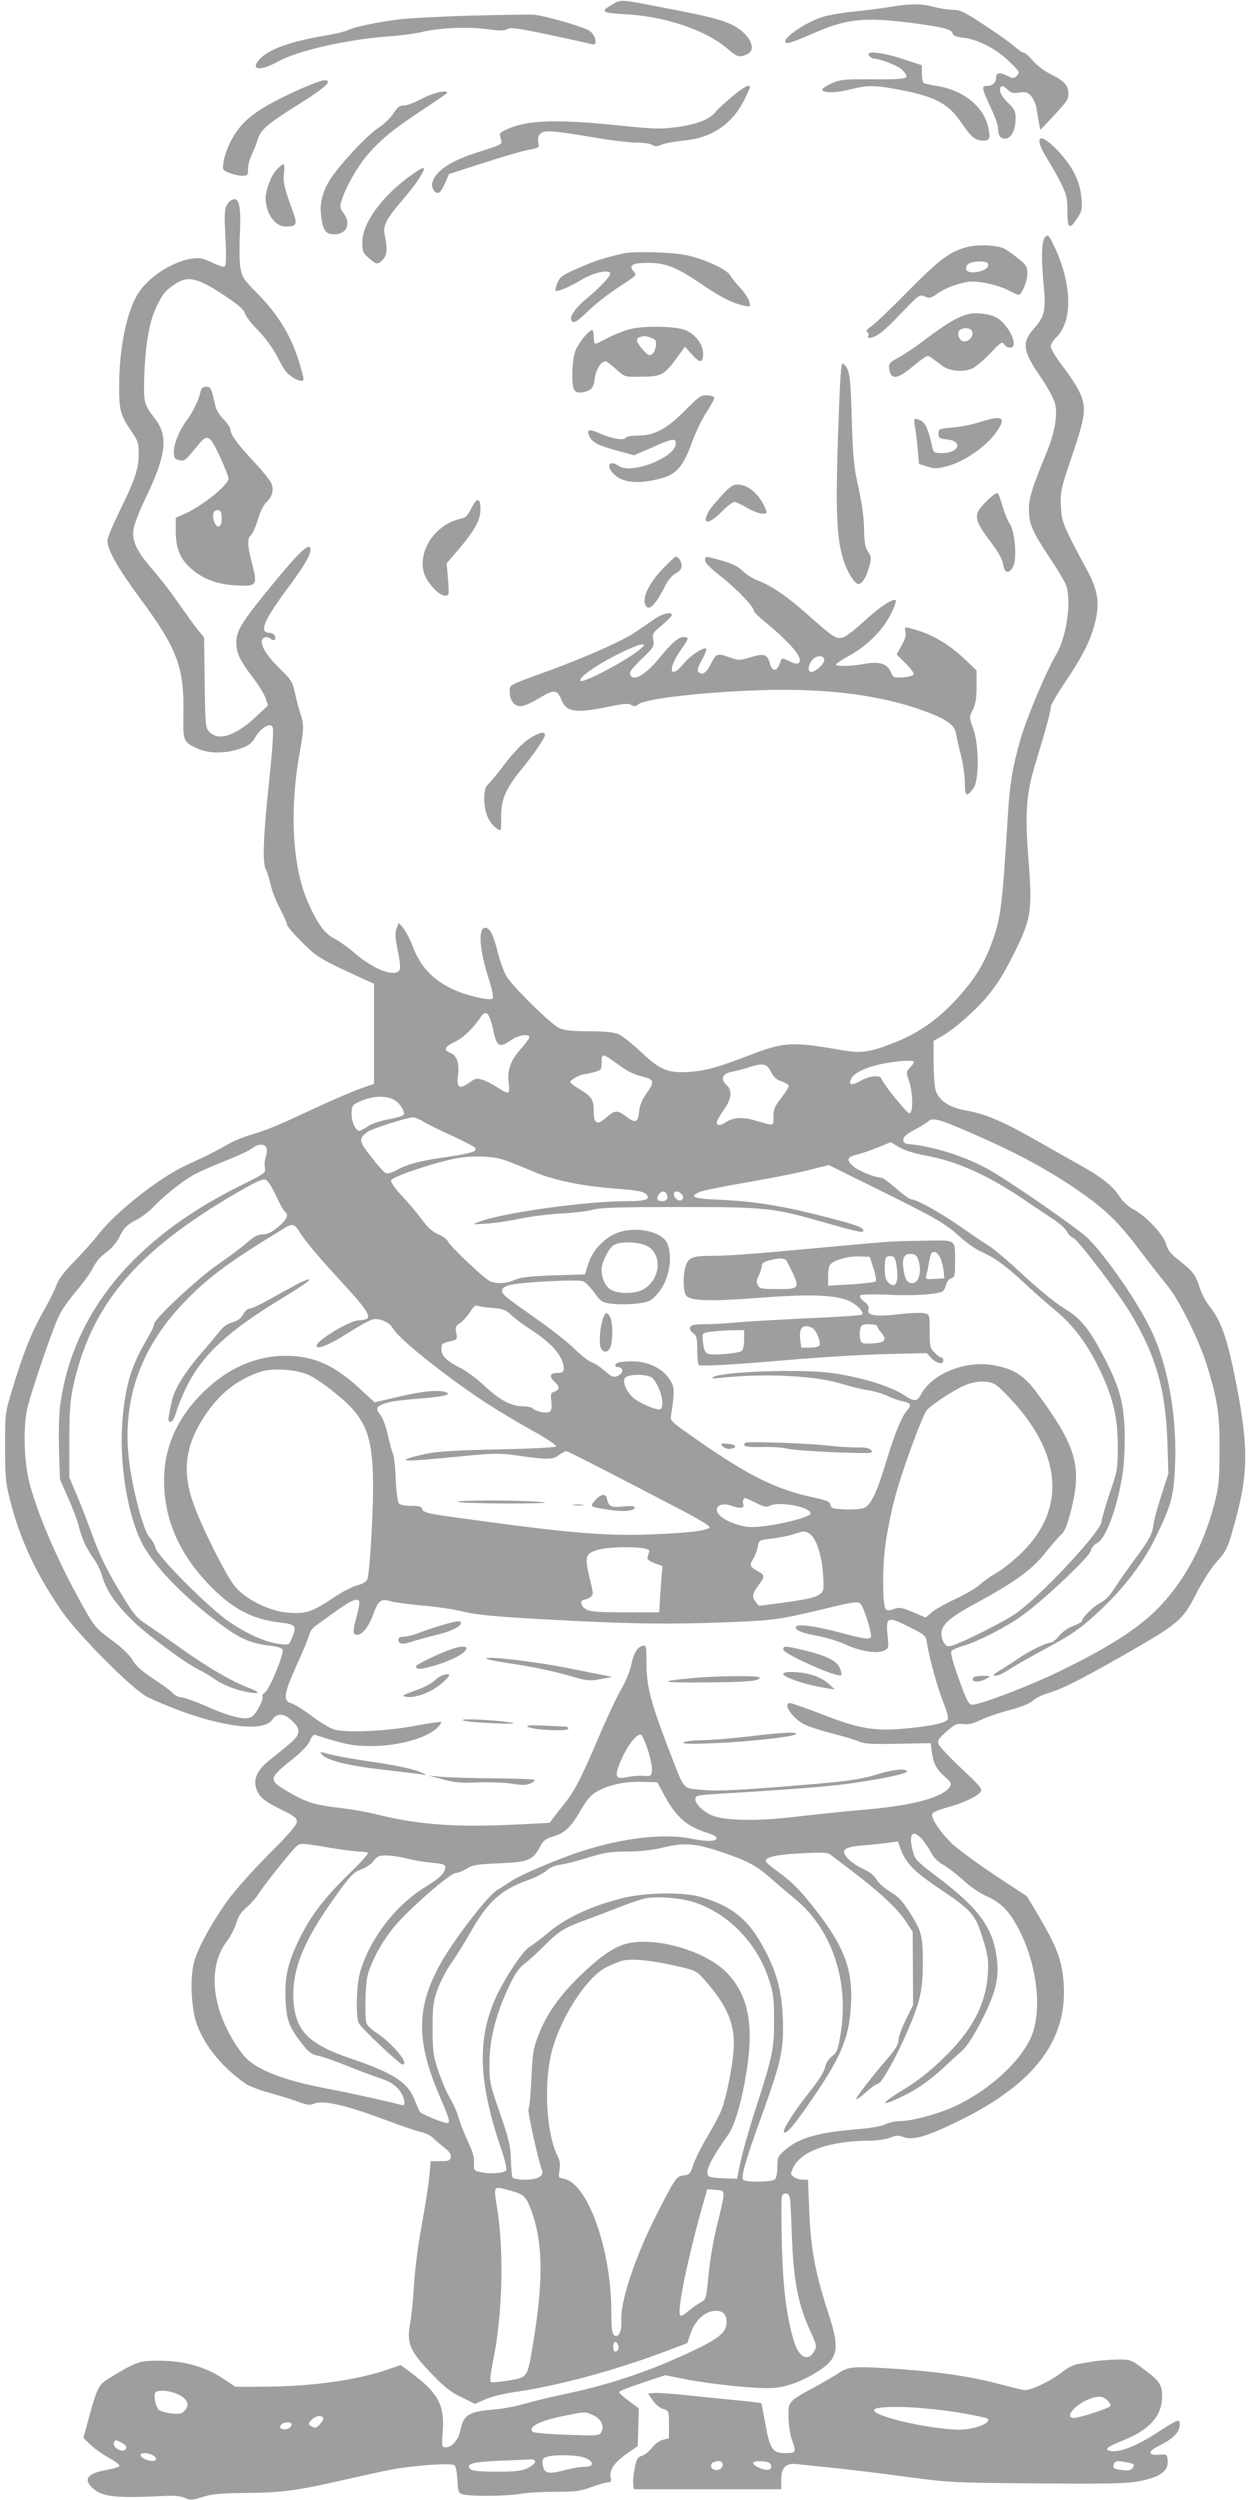 <?xml version="1.0" standalone="no"?>
<!DOCTYPE svg PUBLIC "-//W3C//DTD SVG 20010904//EN"
 "http://www.w3.org/TR/2001/REC-SVG-20010904/DTD/svg10.dtd">
<svg version="1.0" xmlns="http://www.w3.org/2000/svg"
 width="640pt" height="1280pt" viewBox="0 0 640 1280"
 preserveAspectRatio="xMidYMid meet">
<g transform="translate(0,1280) scale(0.1,-0.1)"
fill="#9e9e9e" stroke="none">
<path d="M3136 12778 c-65 -38 -57 -44 66 -51 201 -10 413 -82 521 -175 52
-45 62 -48 102 -30 54 24 13 106 -75 150 -56 28 -129 46 -375 93 -201 39 -195
38 -239 13z"/>
<path d="M4560 12765 c-41 -7 -125 -18 -187 -24 -61 -6 -135 -19 -163 -28
-104 -34 -235 -133 -175 -133 10 0 67 22 129 49 165 73 257 84 484 56 173 -22
224 -34 229 -55 3 -13 19 -19 55 -23 75 -9 169 -57 234 -121 55 -53 57 -57 41
-73 -16 -16 -19 -16 -52 0 -40 19 -55 15 -55 -12 0 -24 -20 -41 -48 -41 -28 0
-26 -11 24 -119 19 -40 34 -83 34 -96 0 -38 11 -55 36 -55 31 0 54 44 54 102
0 38 -5 49 -40 83 -24 23 -40 48 -40 62 0 28 14 29 40 3 16 -16 28 -19 59 -14
32 5 42 2 60 -17 11 -12 23 -39 27 -58 3 -20 9 -54 13 -76 l7 -40 35 36 c105
112 109 117 109 151 0 41 -22 65 -96 101 -29 15 -67 44 -86 67 -19 22 -40 40
-46 40 -7 0 -29 15 -49 33 -21 19 -91 68 -155 110 -100 66 -123 77 -160 77
-24 0 -68 7 -98 15 -65 17 -117 17 -220 0z"/>
<path d="M2415 12720 c-154 -4 -320 -13 -370 -19 -112 -14 -232 -39 -265 -56
-14 -7 -70 -20 -125 -29 -169 -29 -278 -68 -325 -118 -52 -57 2 -64 94 -13
102 57 362 115 581 130 55 4 125 14 155 21 84 21 234 28 332 15 67 -9 92 -9
106 0 15 10 58 4 218 -30 109 -23 207 -45 217 -48 28 -8 18 46 -13 68 -28 21
-237 81 -290 84 -19 1 -161 -1 -315 -5z"/>
<path d="M4450 12515 c7 -8 17 -15 22 -15 32 0 125 -36 145 -56 47 -48 37 -51
-144 -50 -153 1 -172 -1 -215 -21 -27 -12 -48 -26 -48 -31 0 -19 66 -19 139
-1 89 23 121 23 227 5 206 -37 277 -72 345 -173 52 -76 72 -93 113 -93 34 0
38 10 25 70 -22 103 -127 188 -257 209 -34 5 -67 13 -72 16 -6 3 -10 25 -10
48 l0 43 -98 32 c-107 35 -194 44 -172 17z"/>
<path d="M1530 12341 c-142 -65 -211 -105 -270 -158 -54 -49 -104 -140 -115
-211 -7 -41 -6 -43 29 -57 19 -8 49 -15 66 -15 28 0 30 3 30 35 0 20 8 52 19
73 10 20 24 56 31 79 16 51 48 78 225 189 127 80 162 115 113 113 -13 -1 -70
-22 -128 -48z"/>
<path d="M3749 12306 c-36 -30 -75 -66 -86 -80 -30 -38 -96 -63 -200 -77 -80
-11 -118 -10 -317 11 -280 28 -427 25 -526 -12 -45 -17 -64 -29 -61 -39 2 -8
5 -21 8 -30 5 -17 -4 -22 -122 -59 -142 -45 -216 -96 -232 -157 -6 -28 18 -60
37 -48 6 4 20 27 30 50 l19 44 168 54 c92 30 197 61 231 68 63 12 64 13 58 40
-3 19 0 34 11 45 20 19 61 16 282 -21 79 -14 173 -25 208 -25 35 0 72 -5 82
-12 15 -9 26 -9 48 1 15 7 65 16 110 21 148 13 252 84 316 213 15 31 27 58 27
61 0 18 -34 0 -91 -48z"/>
<path d="M2161 12295 c-35 -19 -77 -35 -92 -35 -23 0 -34 -9 -54 -40 -14 -22
-49 -56 -78 -75 -53 -35 -161 -148 -229 -238 -49 -66 -72 -135 -65 -201 8 -83
23 -106 68 -106 64 0 88 55 48 109 -19 26 -20 33 -9 67 21 67 79 169 129 228
68 80 137 137 284 233 70 46 127 86 127 88 0 17 -75 -1 -129 -30z"/>
<path d="M5324 12063 c4 -16 23 -53 42 -83 19 -30 49 -84 67 -120 28 -56 32
-76 32 -142 0 -90 10 -97 50 -36 25 38 27 47 22 106 -9 86 -42 154 -116 235
-68 73 -109 90 -97 40z"/>
<path d="M1416 11931 c-27 -28 -56 -104 -56 -145 0 -78 48 -146 102 -146 57 0
62 10 38 76 -45 123 -51 149 -46 197 3 26 2 47 -3 47 -4 0 -20 -13 -35 -29z"/>
<path d="M2090 11892 c-139 -103 -234 -236 -235 -330 0 -48 3 -57 33 -83 38
-34 46 -35 72 -9 22 22 25 61 10 125 -11 48 7 84 90 180 29 33 65 80 81 104
50 77 39 79 -51 13z"/>
<path d="M1164 11755 c-15 -23 -16 -45 -10 -169 5 -99 4 -146 -4 -151 -5 -3
-35 6 -65 21 -46 22 -64 26 -101 20 -97 -13 -218 -90 -274 -174 -60 -91 -100
-281 -100 -480 0 -124 7 -149 64 -232 32 -46 36 -59 36 -115 0 -76 -19 -132
-99 -294 -33 -68 -61 -135 -61 -150 0 -46 55 -143 168 -296 187 -252 225 -351
221 -581 -2 -150 -2 -151 68 -185 58 -28 145 -29 223 -2 45 16 59 27 77 58 22
40 66 71 84 59 13 -7 9 -71 -22 -372 -22 -218 -24 -334 -8 -364 7 -12 18 -47
25 -79 7 -32 29 -88 49 -124 19 -37 35 -73 35 -80 0 -7 35 -48 77 -90 79 -78
83 -81 328 -194 l40 -18 0 -256 0 -256 -73 -26 c-40 -14 -144 -59 -230 -99
-197 -92 -240 -110 -327 -136 -38 -11 -92 -33 -120 -50 -27 -16 -75 -41 -105
-56 -30 -14 -82 -39 -115 -54 -138 -66 -352 -236 -442 -351 -26 -34 -82 -96
-123 -138 -48 -49 -80 -90 -89 -116 -7 -22 -38 -85 -69 -139 -62 -110 -104
-216 -159 -399 -37 -121 -37 -124 -37 -297 0 -163 3 -183 31 -292 51 -193 134
-366 262 -551 86 -123 366 -403 436 -436 300 -141 589 -193 640 -115 23 36 64
32 104 -10 27 -27 32 -40 27 -60 -6 -24 -22 -39 -146 -138 -61 -49 -83 -93
-69 -142 13 -44 40 -68 129 -111 66 -32 80 -43 80 -62 0 -16 -40 -63 -138
-161 -75 -75 -167 -177 -204 -226 -85 -113 -165 -259 -185 -333 -21 -81 -14
-238 15 -318 41 -112 130 -220 250 -304 18 -12 72 -33 120 -46 48 -13 113 -33
146 -45 47 -18 63 -20 83 -11 45 20 165 -7 369 -84 77 -29 158 -57 179 -61 21
-4 49 -17 62 -30 12 -12 39 -35 58 -50 25 -18 35 -34 33 -48 -3 -18 -10 -21
-53 -21 l-50 0 -7 -79 c-4 -44 -22 -157 -39 -250 -18 -96 -35 -228 -39 -301
-4 -71 -13 -162 -20 -201 -19 -102 -2 -141 108 -256 66 -69 102 -97 155 -122
l69 -34 52 23 c30 14 99 31 166 40 210 31 486 105 747 202 l122 46 16 48 c20
60 64 106 109 115 51 9 76 -9 76 -56 0 -53 -40 -85 -200 -159 -205 -96 -415
-165 -640 -211 -58 -12 -143 -33 -189 -46 -46 -13 -116 -27 -155 -30 -140 -12
-162 -26 -180 -111 -10 -45 -43 -83 -71 -83 -24 0 -24 0 -18 85 9 131 -24 193
-158 293 l-57 43 -73 -25 c-164 -55 -396 -86 -644 -86 l-130 0 -60 40 c-91 61
-198 92 -321 93 -109 1 -120 -2 -256 -84 -64 -38 -68 -45 -114 -212 l-27 -99
34 -33 c19 -19 61 -49 93 -67 32 -18 59 -37 58 -43 -1 -5 -30 -15 -66 -21
-101 -17 -123 -50 -66 -98 49 -40 115 -47 345 -36 64 4 99 1 121 -9 28 -13 38
-12 90 4 47 15 93 20 229 21 182 2 257 12 505 69 80 18 183 41 230 50 117 22
312 36 327 23 7 -5 13 -40 15 -76 3 -61 5 -67 28 -73 40 -11 220 -10 290 2 36
7 118 11 184 11 102 0 128 3 183 24 35 13 73 24 84 24 17 0 20 5 16 22 -9 39
16 78 78 122 l60 42 3 96 3 97 -51 38 c-27 20 -50 40 -50 44 0 7 21 16 160 63
l76 25 94 -19 c149 -29 386 -53 465 -46 75 7 160 41 240 96 85 59 93 111 41
271 -72 220 -95 340 -103 546 l-6 153 -27 0 c-14 0 -35 6 -45 14 -19 13 -19
16 -3 49 41 85 187 136 396 137 34 0 79 7 99 15 29 12 42 13 69 3 48 -17 114
1 269 76 418 201 590 441 546 761 -13 89 -39 152 -125 299 l-58 97 -161 106
c-89 59 -188 132 -221 162 -62 60 -111 133 -103 154 3 8 36 22 74 32 77 20
153 55 173 80 12 14 1 28 -98 121 -61 57 -114 114 -117 125 -6 17 3 30 41 64
43 37 53 42 86 38 26 -4 51 2 90 21 29 14 95 37 147 50 59 16 104 34 120 49
14 13 46 29 71 36 75 22 160 64 383 191 290 165 312 183 381 319 30 59 75 130
99 157 58 65 62 73 102 218 66 243 67 376 6 694 -46 237 -77 327 -139 405 -17
21 -39 62 -48 90 -23 71 -35 87 -104 141 -46 36 -62 56 -70 87 -13 48 -105
146 -168 178 -23 12 -52 38 -66 59 -36 58 -93 104 -207 167 -57 32 -165 93
-239 135 -160 91 -249 128 -347 145 -78 14 -128 45 -150 94 -7 15 -12 74 -13
144 l0 118 31 17 c67 36 173 128 240 206 51 60 88 118 139 221 91 183 97 219
75 494 -18 241 -11 326 41 498 47 151 74 252 74 273 0 10 34 69 76 131 88 131
126 207 150 298 25 100 16 166 -36 264 -129 240 -135 255 -138 337 -4 72 0 88
57 257 70 205 75 249 37 328 -13 28 -52 86 -85 130 -34 44 -61 89 -61 101 0
11 12 31 26 45 87 80 84 271 -6 463 -30 63 -34 67 -49 52 -18 -19 -21 -102 -7
-252 12 -122 4 -154 -49 -215 -66 -73 -60 -115 38 -257 31 -45 61 -101 68
-125 16 -59 0 -153 -46 -263 -71 -172 -88 -227 -87 -285 1 -73 17 -110 106
-244 40 -60 79 -125 85 -144 28 -84 1 -266 -53 -355 -47 -78 -149 -320 -180
-427 -42 -148 -56 -228 -66 -399 -30 -483 -36 -527 -90 -668 -40 -103 -94
-186 -189 -285 -89 -93 -182 -157 -294 -202 -135 -54 -176 -60 -287 -40 -241
42 -287 40 -458 -26 -165 -63 -221 -79 -298 -86 -120 -10 -162 6 -260 99 -47
44 -100 86 -119 94 -23 9 -72 14 -151 14 -87 0 -125 4 -152 17 -40 18 -229
203 -267 262 -13 20 -33 74 -45 120 -22 91 -42 131 -65 131 -38 0 -31 -109 15
-254 21 -66 28 -102 22 -108 -7 -7 -34 -5 -84 7 -169 40 -272 121 -322 253
-16 41 -39 86 -51 100 l-23 27 -12 -29 c-8 -22 -7 -47 6 -111 10 -45 15 -89
11 -98 -17 -45 -130 -4 -231 83 -32 28 -80 62 -105 75 -49 25 -87 77 -134 185
-81 184 -96 476 -41 775 20 112 21 139 1 195 -8 25 -21 72 -27 104 -11 53 -19
66 -75 120 -84 82 -117 148 -80 162 8 4 22 1 30 -6 18 -15 30 -7 22 15 -4 8
-16 15 -27 15 -56 0 -30 63 95 231 78 105 115 167 115 194 0 45 -54 -5 -202
-186 -150 -183 -178 -228 -178 -289 0 -54 18 -92 87 -182 28 -36 56 -83 63
-103 l12 -37 -63 -59 c-104 -97 -191 -125 -237 -76 -20 21 -21 34 -24 252 l-3
231 -36 44 c-19 25 -65 88 -101 140 -36 52 -93 126 -127 164 -78 89 -105 143
-98 202 2 25 31 99 66 171 102 214 113 309 46 397 -57 75 -59 83 -57 196 5
186 27 314 71 396 28 54 40 67 85 98 69 47 118 35 264 -63 62 -41 92 -68 96
-85 3 -14 33 -53 66 -86 34 -34 75 -90 95 -128 19 -37 40 -74 47 -82 20 -25
61 -50 80 -50 16 0 16 4 -2 68 -42 150 -110 267 -224 381 -70 71 -77 83 -85
130 -5 29 -6 104 -3 166 6 138 -1 185 -28 185 -11 0 -27 -11 -36 -25z m1362
-4231 c18 -85 30 -91 92 -49 37 26 92 34 92 14 0 -6 -20 -34 -45 -61 -51 -57
-70 -111 -60 -174 3 -23 2 -45 -3 -48 -4 -3 -28 8 -53 25 -24 16 -59 34 -77
40 -30 10 -38 8 -69 -14 -51 -36 -66 -27 -58 37 8 63 -6 103 -41 116 -35 14
-27 31 27 57 43 20 89 66 132 128 27 37 42 19 63 -71z m647 -180 c37 -28 77
-47 112 -55 66 -15 69 -27 23 -90 -21 -30 -33 -59 -36 -91 -5 -56 -19 -61 -68
-23 -42 32 -56 32 -99 -6 -48 -43 -65 -34 -65 34 0 59 -10 73 -82 116 -21 13
-38 27 -38 32 0 10 53 39 72 39 7 0 30 5 51 11 33 9 37 13 37 43 0 57 2 56 93
-10z m1507 19 c0 -4 -9 -17 -21 -29 -20 -21 -20 -24 -5 -68 21 -61 22 -166 2
-166 -13 0 -131 146 -143 177 -8 21 -63 15 -109 -12 -45 -26 -63 -20 -44 15
16 29 77 57 161 74 80 15 159 20 159 9z m-733 -50 c13 -27 28 -41 53 -49 19
-6 36 -16 38 -22 2 -6 -15 -34 -37 -62 -34 -43 -41 -59 -41 -97 0 -51 8 -49
-100 -18 -59 17 -110 13 -144 -11 -26 -18 -46 -18 -46 -1 0 8 16 36 35 63 41
57 46 101 15 129 -33 30 -22 58 25 67 22 4 60 14 85 22 76 25 96 21 117 -21z
m-1923 -148 c27 -18 51 -59 42 -73 -3 -6 -38 -16 -77 -23 -40 -7 -87 -23 -106
-36 -19 -13 -38 -23 -43 -23 -19 0 -40 46 -40 87 0 34 5 45 23 54 72 39 154
45 201 14z m144 -108 c20 -12 85 -45 144 -71 59 -27 113 -55 119 -62 16 -19
-15 -29 -152 -49 -132 -19 -194 -36 -249 -66 -21 -12 -45 -19 -54 -16 -8 3
-42 40 -75 83 -66 83 -67 96 -15 131 27 17 194 70 227 72 9 1 34 -9 55 -22z
m2804 -58 c205 -88 362 -171 503 -264 170 -113 241 -178 357 -332 58 -76 124
-160 147 -188 55 -65 160 -276 199 -401 56 -181 67 -252 66 -444 -1 -155 -4
-186 -27 -272 -56 -210 -146 -380 -274 -518 -107 -114 -266 -216 -543 -349
-152 -72 -394 -163 -423 -159 -18 2 -30 25 -68 133 -32 88 -44 134 -37 142 5
7 34 19 63 27 76 23 220 97 301 156 113 82 342 299 349 330 3 16 17 32 31 39
48 21 111 199 135 379 6 48 9 141 7 207 -6 142 -31 226 -110 375 -75 142 -117
192 -198 240 -40 24 -128 95 -208 169 -75 70 -155 138 -177 151 -22 13 -89 59
-150 101 -102 72 -224 139 -252 139 -6 0 -40 25 -75 55 -34 30 -68 55 -74 55
-32 0 -119 35 -146 59 -37 33 -32 47 25 61 23 6 70 22 104 36 l63 26 44 -26
c27 -16 79 -32 128 -41 164 -29 317 -97 508 -225 58 -40 129 -87 158 -106 29
-20 58 -46 64 -59 5 -12 21 -28 34 -34 26 -12 227 -276 293 -386 129 -215 180
-392 188 -660 l5 -160 -36 -111 c-20 -61 -39 -133 -42 -160 -6 -41 -20 -67
-84 -154 -43 -58 -94 -131 -114 -162 -23 -37 -49 -63 -71 -74 -34 -16 -95 -76
-95 -93 0 -5 -20 -16 -45 -26 -26 -9 -58 -32 -73 -51 -15 -19 -34 -34 -42 -34
-23 0 -114 -45 -167 -82 -26 -18 -68 -45 -93 -60 -34 -21 -40 -28 -23 -28 12
0 44 15 71 33 27 18 115 68 195 111 120 64 164 95 247 170 130 118 235 251
299 379 85 172 98 217 106 357 15 256 -31 529 -119 715 -66 141 -230 380 -326
475 -49 49 -408 297 -511 354 -123 67 -277 116 -404 128 -22 2 -30 8 -30 23 0
14 17 29 58 51 31 16 63 36 69 42 22 22 56 13 220 -59z m-3607 -78 c3 -10 1
-30 -4 -45 -6 -14 -8 -39 -5 -54 6 -27 2 -30 -138 -99 -534 -268 -843 -644
-909 -1111 -7 -49 -9 -146 -7 -235 l5 -152 41 -92 c23 -51 49 -120 57 -154 17
-65 39 -110 80 -167 13 -19 31 -57 39 -85 21 -71 67 -138 152 -222 75 -74 268
-217 344 -255 25 -12 65 -37 90 -54 25 -18 76 -39 116 -50 98 -25 126 -17 46
13 -86 32 -215 108 -352 206 -63 45 -141 99 -172 120 -51 33 -66 52 -142 179
-62 103 -98 178 -135 281 -28 77 -66 174 -84 215 l-32 75 0 190 c0 145 5 210
19 273 91 421 323 696 842 997 103 59 132 72 146 64 11 -6 34 -43 52 -83 19
-41 39 -76 45 -80 22 -14 9 -41 -35 -78 -32 -27 -55 -38 -79 -38 -25 0 -45
-11 -81 -43 -27 -24 -92 -72 -144 -108 -101 -68 -330 -281 -331 -308 0 -9 -14
-38 -30 -66 -86 -147 -114 -234 -131 -413 -20 -217 20 -482 96 -637 61 -123
228 -294 428 -438 84 -60 141 -83 231 -93 37 -4 61 -12 64 -21 8 -21 -67 -202
-90 -218 -11 -7 -17 -18 -13 -23 7 -11 -30 -83 -52 -100 -28 -22 -107 -5 -229
49 -61 27 -123 49 -136 49 -13 0 -32 10 -43 22 -10 11 -56 45 -101 74 -57 38
-88 65 -104 94 -15 26 -54 64 -109 104 -84 63 -86 65 -162 202 -120 218 -223
460 -260 613 -25 102 -29 275 -9 366 19 86 133 420 165 482 14 29 53 83 85
121 32 37 68 86 80 108 27 50 38 64 83 98 20 15 46 47 58 70 24 50 40 66 95
94 22 11 58 39 80 62 62 65 165 145 220 172 28 14 97 44 155 67 58 23 116 50
130 61 32 25 67 26 75 1z m1216 -60 c30 -10 98 -37 151 -60 109 -46 251 -75
446 -89 85 -7 117 -13 130 -26 26 -26 0 -36 -98 -36 -213 0 -641 -60 -758
-106 -37 -14 -36 -14 38 -9 41 2 120 14 175 26 55 11 150 23 210 26 61 3 132
11 159 19 39 11 135 14 440 14 444 0 481 -4 726 -73 196 -56 220 -61 220 -48
0 17 -32 29 -196 71 -215 56 -362 79 -532 87 -144 6 -165 14 -111 40 13 6 119
28 236 48 116 20 260 48 319 63 l107 27 261 -129 c289 -143 336 -170 416 -243
30 -27 76 -59 102 -71 67 -29 127 -72 216 -155 42 -40 116 -105 164 -145 98
-81 172 -182 238 -325 61 -132 83 -230 83 -372 0 -115 -2 -126 -42 -242 -22
-67 -41 -132 -41 -143 0 -49 -325 -396 -445 -475 -63 -42 -244 -133 -307 -156
-35 -12 -39 -11 -53 7 -8 10 -15 33 -15 50 0 44 43 83 165 149 212 115 295
175 365 262 36 45 75 89 87 100 15 13 29 50 49 128 54 220 23 324 -180 598
-64 86 -120 121 -225 138 -145 23 -311 -46 -367 -153 -18 -34 -34 -35 -82 -3
-73 48 -218 93 -372 115 -153 22 -564 8 -610 -21 -10 -7 2 -8 35 -4 235 25
487 12 628 -31 45 -14 107 -29 137 -33 31 -5 74 -18 96 -29 22 -11 57 -23 77
-27 40 -8 45 -19 23 -44 -29 -32 -65 -120 -106 -256 -51 -169 -81 -232 -117
-246 -15 -5 -58 -9 -97 -7 -62 3 -71 5 -74 23 -2 17 -19 24 -100 41 -180 40
-318 108 -570 283 -141 98 -153 108 -147 131 3 14 9 53 12 88 5 56 3 67 -21
103 -36 54 -110 89 -188 89 -31 0 -63 -3 -72 -6 -20 -8 -21 -24 -2 -24 24 0
30 -22 11 -37 -28 -20 -41 -16 -82 21 -21 18 -49 37 -63 41 -14 4 -54 35 -90
70 -36 35 -121 102 -190 150 -165 116 -179 127 -179 147 -1 11 12 21 37 28 50
15 348 31 377 20 12 -5 38 -31 58 -58 32 -46 40 -51 87 -57 28 -4 83 -4 123 0
66 7 75 10 108 45 60 63 86 178 58 258 -24 69 -172 99 -270 55 -62 -29 -116
-88 -137 -153 l-17 -55 -160 -5 c-122 -4 -169 -9 -199 -23 -44 -20 -102 -22
-132 -4 -36 21 -204 181 -210 200 -3 10 -25 27 -49 37 -31 13 -56 36 -86 77
-23 32 -69 86 -101 120 -34 36 -58 70 -56 79 3 17 184 80 313 109 89 20 202
18 266 -4z m833 -177 c8 -21 -1 -34 -23 -34 -25 0 -32 10 -20 31 12 23 35 25
43 3z m76 1 c10 -12 10 -19 2 -27 -13 -13 -42 6 -42 28 0 19 24 18 40 -1z
m-1956 -193 c31 -50 101 -132 216 -257 117 -126 149 -173 129 -186 -8 -5 -26
-9 -40 -9 -52 0 -237 -115 -217 -135 12 -13 74 15 168 75 50 32 104 62 120 65
32 7 83 -15 98 -41 21 -38 116 -122 258 -229 167 -126 274 -195 462 -301 67
-37 121 -73 119 -79 -2 -6 -110 -12 -298 -16 -224 -5 -313 -10 -374 -24 -44
-9 -87 -21 -95 -27 -18 -11 52 -7 295 17 142 14 184 15 255 5 173 -24 199 -25
230 -1 16 11 34 21 39 21 9 0 241 -119 619 -317 76 -40 120 -69 115 -74 -17
-17 -114 -28 -293 -35 -244 -9 -421 6 -974 82 -171 23 -199 30 -204 46 -3 15
-14 18 -57 18 -31 0 -57 5 -63 13 -6 7 -13 63 -16 124 -2 62 -9 120 -14 130
-5 10 -17 53 -26 95 -9 42 -26 88 -37 101 -25 33 -24 41 5 55 33 15 71 21 204
32 126 10 166 23 113 35 -43 9 -122 0 -250 -31 l-103 -24 -65 60 c-126 119
-226 169 -353 177 -148 10 -289 -39 -412 -142 -164 -139 -248 -306 -248 -495
0 -193 73 -366 220 -523 120 -129 229 -188 371 -204 83 -9 90 -17 64 -78 -15
-38 -15 -38 -64 -32 -69 8 -160 48 -254 111 -101 67 -370 336 -381 381 -4 17
-18 41 -31 55 -31 32 -88 250 -105 399 -36 309 64 584 300 821 114 116 226
198 495 361 42 26 52 24 79 -19z m1766 -66 c91 -32 89 -170 -3 -226 -39 -24
-125 -27 -166 -5 -30 15 -51 59 -51 104 1 37 34 106 61 125 28 19 108 20 159
2z m-775 -323 c51 -4 66 -10 95 -38 19 -18 67 -53 107 -79 84 -55 136 -109
153 -159 14 -45 8 -57 -31 -57 -34 0 -38 -19 -9 -45 26 -23 25 -42 -1 -50 -19
-6 -21 -13 -16 -51 3 -33 1 -47 -11 -53 -17 -9 -69 2 -86 19 -5 5 -28 10 -51
10 -59 1 -116 31 -194 104 -37 35 -93 77 -122 91 -73 37 -99 62 -99 97 0 29 3
31 54 43 26 5 28 9 22 40 -6 29 -3 36 20 51 14 10 37 35 51 57 18 29 29 37 41
31 9 -4 44 -9 77 -11z m-938 -346 c65 -33 188 -132 231 -186 70 -88 92 -178
92 -386 0 -155 -18 -442 -29 -470 -5 -13 -25 -25 -52 -32 -25 -6 -82 -36 -127
-67 -104 -69 -137 -80 -225 -73 -99 7 -226 71 -280 142 -48 64 -167 303 -208
420 -58 165 -40 298 62 450 76 113 164 182 284 222 64 21 190 11 252 -20z
m1755 -14 c41 -47 64 -142 39 -158 -16 -9 -116 34 -144 63 -35 37 -51 80 -36
98 18 21 122 19 141 -3z m1824 -97 c270 -283 295 -568 69 -792 -39 -39 -98
-87 -131 -106 -33 -19 -73 -47 -89 -63 -17 -15 -70 -47 -120 -70 -49 -23 -105
-54 -123 -69 l-32 -28 -66 28 c-58 24 -70 26 -97 16 -22 -8 -34 -9 -42 -1 -17
17 -18 215 -1 335 8 60 29 163 46 228 33 131 143 431 166 457 30 33 155 113
206 131 35 12 68 17 98 13 40 -4 52 -12 116 -79z m-1295 -541 c38 -20 54 -23
69 -15 46 25 210 -5 210 -39 0 -16 -124 -50 -224 -63 -78 -10 -99 -9 -147 5
-65 19 -109 50 -109 78 0 24 36 34 74 20 42 -16 69 -14 62 5 -6 15 0 34 10 34
3 0 27 -11 55 -25z m270 -155 c32 -18 59 -86 70 -178 5 -48 7 -97 4 -110 -8
-33 -50 -47 -200 -67 l-129 -17 -18 21 c-19 25 -16 42 18 88 31 41 30 49 -5
68 -41 21 -45 32 -25 63 10 15 20 43 24 62 5 35 6 35 70 42 36 4 85 14 110 22
57 18 58 18 81 6z m-817 -90 c-1 -8 -5 -22 -8 -31 -5 -12 4 -20 34 -32 l42
-16 -6 -68 c-3 -37 -7 -90 -8 -118 l-3 -50 -175 0 c-151 0 -180 3 -203 18 -26
17 -28 47 -3 47 7 0 20 6 29 13 16 11 16 18 -4 97 -26 110 -22 125 39 144 66
21 268 18 266 -4z m-1484 -267 c0 -10 -7 -43 -15 -73 -20 -73 -19 -90 3 -90
27 0 58 38 82 102 27 74 40 84 88 70 20 -6 93 -16 162 -22 69 -6 161 -19 205
-30 83 -21 211 -31 595 -50 313 -15 480 -16 735 -7 259 9 295 14 523 69 157
38 174 40 188 26 15 -14 54 -135 54 -165 0 -20 -34 -16 -154 17 -128 34 -220
47 -230 32 -10 -17 31 -34 111 -48 39 -7 105 -27 145 -45 80 -36 163 -48 197
-29 21 10 22 16 15 80 -9 92 1 96 111 40 79 -39 85 -44 90 -78 14 -85 55 -233
84 -306 23 -58 29 -82 21 -92 -15 -17 -91 -33 -215 -44 -153 -15 -239 -1 -421
71 -84 32 -160 59 -168 59 -42 0 11 -78 74 -110 20 -10 84 -31 140 -45 57 -15
120 -33 139 -42 29 -12 70 -14 201 -11 l165 3 6 -46 c9 -61 23 -87 67 -126 31
-27 35 -35 26 -50 -34 -55 -187 -97 -432 -118 -97 -8 -256 -25 -352 -36 -188
-23 -351 -22 -424 2 -47 16 -96 60 -96 87 0 18 9 21 108 27 381 23 579 38 695
55 172 25 288 51 281 61 -9 16 -69 10 -154 -16 -99 -30 -161 -37 -526 -66
-213 -16 -303 -20 -370 -13 -104 11 -84 -15 -179 231 -85 223 -105 302 -105
419 0 88 -1 92 -21 87 -28 -8 -45 -38 -58 -101 -6 -30 -29 -84 -50 -120 -22
-37 -74 -148 -116 -247 -90 -211 -123 -275 -173 -337 -20 -25 -46 -58 -57 -73
l-21 -28 -179 -9 c-302 -15 -499 0 -709 53 -44 11 -133 27 -198 34 -124 15
-169 30 -269 91 -84 51 -82 61 40 158 45 36 79 72 88 93 10 26 19 34 31 29
141 -46 190 -56 282 -56 144 0 293 43 344 99 11 12 17 23 15 25 -2 2 -65 -7
-139 -21 -140 -26 -331 -35 -402 -20 -22 4 -72 34 -118 68 -44 34 -93 64 -108
68 -44 12 -40 46 26 193 33 73 63 145 66 160 4 16 21 38 40 50 18 13 66 47
106 76 76 54 110 65 110 35z m1477 -753 c13 -41 23 -88 21 -104 -3 -30 -5 -31
-45 -28 -23 1 -60 -2 -82 -7 -52 -11 -63 0 -46 49 32 92 91 176 117 168 6 -2
22 -37 35 -78z m86 -235 c60 -110 117 -159 221 -190 22 -7 42 -17 44 -23 7
-21 -44 -23 -129 -6 -142 29 -357 3 -569 -67 -122 -40 -316 -123 -354 -151
-16 -11 -47 -31 -69 -44 -46 -25 -214 -243 -286 -368 -130 -228 -133 -401 -11
-686 53 -123 57 -140 38 -140 -18 0 -128 45 -137 56 -4 5 -15 30 -25 55 -35
96 -108 144 -329 219 -215 73 -283 140 -294 293 -11 156 49 307 210 531 82
115 98 131 135 144 24 8 52 27 64 43 19 25 29 29 67 29 25 0 71 -7 101 -15 30
-8 88 -18 128 -22 57 -5 72 -9 72 -22 0 -29 -28 -57 -97 -99 -153 -91 -288
-265 -339 -438 -19 -63 -23 -222 -8 -261 10 -24 210 -213 225 -213 38 0 -52
109 -132 161 -26 16 -50 40 -53 52 -9 35 -6 188 5 237 16 71 74 179 139 257
72 87 285 273 313 273 11 0 36 10 56 22 31 20 54 23 168 28 148 6 171 15 208
85 15 29 29 41 60 50 66 19 93 44 144 129 35 61 57 87 87 103 63 35 141 52
229 50 l80 -2 38 -70z m1322 -226 c14 -18 34 -48 44 -68 12 -22 36 -46 62 -60
24 -14 70 -49 102 -79 32 -30 82 -64 111 -77 70 -31 109 -65 150 -133 103
-170 144 -410 96 -563 -41 -132 -214 -297 -403 -384 -85 -39 -218 -75 -279
-75 -23 0 -56 -7 -73 -16 -18 -9 -75 -20 -140 -25 -206 -17 -302 -44 -373
-105 -39 -33 -42 -39 -42 -88 0 -29 -5 -57 -12 -64 -15 -15 -154 -16 -163 -2
-11 18 14 106 97 333 99 276 112 334 106 497 -6 145 -34 244 -109 377 -74 130
-155 194 -305 239 -90 28 -291 25 -409 -5 -165 -42 -292 -102 -385 -182 -31
-26 -71 -56 -89 -67 -39 -23 -146 -190 -184 -286 -85 -210 -73 -423 43 -760
17 -52 26 -94 21 -99 -14 -14 -82 -19 -126 -9 -39 8 -40 9 -38 48 2 27 -7 59
-31 109 -18 38 -39 92 -47 119 -7 27 -27 73 -45 103 -17 29 -44 92 -60 140
-26 79 -29 102 -29 218 0 115 3 138 26 201 14 39 46 100 71 135 25 35 68 105
97 156 89 157 154 216 295 267 37 13 80 35 95 49 16 15 43 27 71 30 25 3 89
20 144 37 81 25 115 30 197 30 65 0 128 7 186 21 109 26 165 21 299 -24 133
-45 177 -69 253 -136 35 -31 90 -77 122 -104 184 -150 275 -412 235 -677 -15
-95 -19 -107 -46 -128 -18 -14 -32 -36 -36 -57 -3 -20 -34 -69 -77 -123 -80
-100 -143 -199 -133 -209 11 -11 46 29 120 135 168 241 211 338 222 501 13
181 -25 296 -156 471 -90 119 -138 170 -217 227 -35 25 -63 49 -63 54 0 21 54
33 180 40 117 6 138 5 156 -10 12 -9 68 -52 125 -95 131 -101 220 -185 260
-248 l32 -49 1 -187 1 -187 -37 -76 c-21 -41 -38 -89 -38 -105 0 -20 -15 -46
-52 -89 -92 -107 -169 -207 -164 -213 3 -3 26 14 51 37 24 22 51 41 58 41 29
0 170 282 208 415 18 62 23 106 24 195 0 148 -5 170 -65 265 -39 62 -61 85
-101 108 -28 17 -60 45 -71 64 -13 22 -37 40 -68 54 -26 11 -60 34 -76 50 -43
45 -26 62 67 70 41 3 99 9 130 13 l56 8 16 -44 c27 -69 71 -114 197 -198 165
-111 184 -132 221 -253 27 -87 31 -110 27 -181 -10 -159 -80 -292 -231 -437
-69 -67 -132 -116 -205 -160 -112 -68 -122 -89 -17 -40 84 39 145 81 221 150
33 31 78 72 100 91 26 24 60 77 100 155 76 148 93 226 75 337 -23 146 -98 245
-302 398 -114 87 -115 89 -128 143 -20 82 5 103 54 46z m-3040 -39 c66 -11
136 -20 156 -20 20 0 39 -3 43 -7 3 -4 -40 -52 -97 -107 -126 -123 -195 -213
-253 -331 -61 -124 -77 -196 -72 -314 5 -107 18 -141 87 -228 31 -40 48 -52
78 -58 21 -4 85 -26 143 -49 58 -24 135 -53 172 -65 48 -16 76 -32 98 -57 30
-35 42 -89 18 -82 -68 18 -269 63 -378 83 -172 33 -286 69 -364 115 -51 31
-69 50 -114 120 -121 192 -137 395 -40 521 19 25 40 67 48 93 9 33 25 57 53
81 22 19 49 49 60 67 23 39 173 227 196 246 19 16 25 16 166 -8z m1857 -276
c178 -52 332 -207 394 -397 24 -72 27 -98 27 -212 1 -147 -8 -186 -100 -470
-30 -93 -62 -208 -72 -255 l-17 -85 -68 2 c-38 1 -73 6 -78 11 -21 21 9 83
100 212 36 50 73 182 97 342 35 231 2 382 -107 491 -107 107 -351 179 -499
148 -70 -15 -140 -62 -249 -167 -103 -99 -172 -197 -213 -303 -26 -67 -31 -93
-36 -221 -4 -80 -10 -151 -15 -158 -6 -10 49 -262 69 -313 11 -30 -22 -49 -85
-49 -32 0 -62 5 -66 11 -3 6 -7 47 -8 92 -2 70 -10 104 -56 237 -52 148 -54
160 -54 255 0 122 33 253 98 390 32 69 53 99 82 121 22 16 68 59 104 95 70 71
103 91 220 133 41 15 114 43 163 62 48 19 106 39 130 44 54 12 171 4 239 -16z
m-87 -328 c107 -24 111 -26 152 -73 118 -132 158 -230 149 -358 -6 -86 -35
-234 -60 -303 -8 -23 -41 -85 -72 -138 -32 -52 -65 -119 -74 -147 -15 -47 -20
-52 -49 -55 -38 -4 -43 -12 -140 -202 -108 -212 -185 -443 -180 -538 3 -47 -8
-82 -26 -82 -20 0 -25 24 -25 124 0 316 -120 656 -241 680 -30 6 -31 7 -24 45
4 27 2 49 -9 70 -56 107 -72 348 -36 516 38 175 178 398 283 452 29 14 66 30
82 34 46 12 148 3 270 -25z m-860 -1147 c80 -21 93 -29 114 -79 71 -165 77
-374 20 -710 -29 -175 -27 -172 -123 -188 -44 -7 -85 -11 -91 -8 -8 3 -5 35
11 115 47 231 55 558 19 777 -18 112 -18 111 50 93z m1109 -34 c-1 -16 -16
-84 -33 -150 -17 -68 -36 -176 -43 -249 -12 -128 -13 -130 -42 -145 -16 -9
-44 -29 -63 -45 -18 -16 -37 -26 -40 -22 -19 19 40 306 123 594 l15 53 42 -3
c40 -3 42 -5 41 -33z m340 -7 c3 -13 7 -95 10 -183 8 -240 32 -365 94 -498 34
-74 35 -81 21 -105 -32 -57 -80 -32 -105 54 -38 130 -55 270 -61 496 -3 124
-3 233 0 242 9 24 36 19 41 -6z m-880 -754 c7 -18 0 -34 -15 -34 -5 0 -9 11
-9 25 0 28 15 34 24 9z m-2273 -245 c66 -23 87 -60 52 -94 -13 -14 -28 -16
-66 -12 -27 4 -55 11 -63 18 -16 13 -29 73 -19 88 8 14 53 14 96 0z m2144
-114 c41 -17 61 -56 44 -87 -10 -19 -17 -20 -177 -14 -91 3 -170 10 -175 15
-25 25 37 57 157 81 114 23 110 23 151 5z m-1380 -15 c6 -9 -29 -50 -42 -50
-5 0 -15 4 -23 10 -12 7 -12 12 4 29 20 22 51 28 61 11z m-162 -35 c-3 -17
-29 -29 -48 -21 -14 5 -15 9 -5 22 14 16 56 16 53 -1z m-846 -118 c-6 -18 -29
-19 -51 -2 -11 8 -16 21 -12 30 5 14 8 14 36 0 17 -9 29 -22 27 -28z m134 -37
c25 -14 24 -30 -2 -30 -25 0 -59 17 -59 30 0 13 36 13 61 0z m2214 -14 c48
-20 47 -46 -2 -46 -21 0 -63 -7 -93 -15 -98 -26 -116 -21 -122 34 -2 19 3 26
22 32 45 13 159 10 195 -5z m-255 -20 c0 -7 -17 -22 -37 -32 -31 -15 -61 -19
-160 -19 -84 0 -126 4 -135 13 -26 26 9 37 150 43 75 3 147 6 160 7 13 1 22
-4 22 -12z"/>
<path d="M4987 4213 c-25 -25 23 -31 63 -8 25 14 25 14 -16 15 -22 0 -44 -3
-47 -7z"/>
<path d="M4560 6443 c-36 -2 -186 -15 -335 -29 -374 -35 -487 -43 -583 -44
-96 0 -116 -8 -131 -51 -15 -43 -14 -131 2 -152 20 -28 124 -31 373 -12 246
19 370 16 447 -10 47 -17 95 -62 80 -76 -4 -4 -125 -12 -268 -18 -143 -7 -307
-16 -365 -21 -58 -6 -136 -10 -173 -10 -52 0 -69 -4 -74 -16 -3 -9 3 -21 16
-30 18 -13 21 -25 21 -90 0 -52 4 -74 13 -75 52 -3 194 6 442 27 160 14 387
28 505 31 l215 5 24 -26 c27 -28 61 -35 61 -11 0 8 -5 15 -10 15 -6 0 -22 11
-35 25 -23 22 -25 32 -25 109 0 85 0 86 -27 92 -15 4 -74 2 -132 -5 -118 -14
-166 -6 -154 25 4 12 -3 25 -23 40 -18 15 -25 27 -19 32 6 5 69 6 140 3 119
-6 231 0 275 14 10 3 20 19 23 34 4 18 15 32 27 36 18 6 20 15 20 78 0 124 8
117 -139 115 -69 -1 -155 -3 -191 -5z m255 -85 c7 -18 15 -49 17 -68 l3 -35
-49 -3 c-48 -3 -48 -3 -42 24 4 14 9 40 12 58 9 49 12 56 29 56 9 0 22 -15 30
-32z m-115 -4 c22 -56 6 -124 -29 -124 -25 0 -37 18 -44 65 -10 61 0 85 34 85
22 0 32 -6 39 -26z m-228 -48 c11 -32 16 -62 11 -67 -4 -4 -61 -11 -125 -15
l-118 -7 0 50 c0 30 5 55 14 62 27 23 93 40 145 38 l54 -2 19 -59z m120 0 c10
-77 -10 -107 -46 -70 -11 10 -16 34 -16 68 0 59 5 68 35 64 16 -2 21 -13 27
-62z m-562 34 c71 -140 71 -140 -49 -140 -80 0 -92 2 -101 20 -8 15 -7 27 5
49 8 17 15 39 15 49 0 14 11 22 43 30 54 13 78 11 87 -8z m460 -328 c0 -5 9
-20 20 -32 34 -39 23 -55 -42 -58 -54 -3 -58 -2 -64 23 -3 14 -3 36 0 50 5 21
12 25 46 25 22 0 40 -4 40 -8z m-330 -12 c20 -11 45 -74 35 -90 -3 -5 -26 -10
-49 -10 l-43 0 -6 42 c-8 61 16 83 63 58z m-350 -59 c0 -27 -6 -53 -12 -58 -7
-6 -50 -13 -96 -16 -93 -6 -96 -3 -104 74 -3 33 -2 34 37 40 22 3 70 7 108 8
l67 1 0 -49z"/>
<path d="M3089 6054 c-15 -38 -23 -116 -15 -148 9 -36 43 -35 53 2 14 50 9
141 -9 159 -16 15 -18 15 -29 -13z"/>
<path d="M3816 5413 c-18 -18 3 -23 82 -22 48 2 107 -2 132 -8 25 -6 135 -14
245 -19 185 -6 199 -6 186 10 -10 12 -29 16 -75 15 -33 0 -101 4 -151 10 -105
12 -410 22 -419 14z"/>
<path d="M3700 5395 c8 -9 24 -15 39 -13 40 5 31 23 -13 26 -36 3 -38 2 -26
-13z"/>
<path d="M1505 6216 c-33 -18 -94 -51 -135 -74 -41 -23 -83 -42 -92 -42 -10 0
-24 -13 -33 -30 -11 -20 -27 -32 -54 -40 -28 -7 -49 -23 -72 -53 -18 -23 -58
-71 -90 -107 -79 -91 -135 -181 -148 -238 -23 -105 -23 -112 -8 -112 10 0 21
20 32 58 9 31 35 91 56 133 84 161 211 277 493 448 83 50 141 91 130 91 -10 0
-46 -15 -79 -34z"/>
<path d="M3048 5119 c-30 -34 -32 -33 69 -49 74 -12 133 -7 133 12 0 7 -20 9
-59 5 -62 -7 -75 -1 -83 38 -5 30 -30 28 -60 -6z"/>
<path d="M2350 5109 c25 -4 146 -7 270 -7 157 1 202 3 150 8 -107 10 -477 10
-420 -1z"/>
<path d="M2938 5093 c12 -2 32 -2 45 0 12 2 2 4 -23 4 -25 0 -35 -2 -22 -4z"/>
<path d="M2250 4475 c-41 -12 -93 -30 -115 -39 -22 -8 -52 -15 -67 -16 -18 0
-28 -5 -28 -14 0 -25 19 -28 70 -11 27 9 83 24 124 34 75 18 126 43 126 61 0
15 -27 11 -110 -15z"/>
<path d="M2305 4354 c-69 -25 -175 -77 -175 -85 0 -19 25 -18 104 6 84 26 146
59 154 83 5 16 -32 15 -83 -4z"/>
<path d="M4010 4355 c0 -23 281 -148 297 -132 3 4 0 20 -7 36 -15 38 -67 63
-180 91 -102 24 -110 24 -110 5z"/>
<path d="M2491 4307 c3 -4 52 -13 109 -22 135 -20 233 -41 333 -70 72 -21 88
-22 142 -12 l60 11 -215 43 c-190 38 -446 67 -429 50z"/>
<path d="M4010 4230 c0 -18 119 -58 225 -74 l40 -7 -32 30 c-18 17 -56 37 -84
45 -59 18 -149 21 -149 6z"/>
<path d="M2267 4223 c-10 -3 -29 -15 -43 -29 -15 -13 -52 -33 -83 -44 -87 -32
-89 -33 -58 -38 50 -6 129 25 182 72 46 42 47 51 2 39z"/>
<path d="M3542 4208 c-181 -17 -162 -24 64 -22 222 1 284 7 284 25 0 11 -222
9 -348 -3z"/>
<path d="M2370 3992 c8 -5 78 -12 155 -15 91 -4 124 -3 95 3 -71 13 -267 23
-250 12z"/>
<path d="M2704 3958 c28 -16 206 -24 206 -9 0 6 -8 11 -17 11 -10 1 -61 3
-113 5 -72 3 -90 1 -76 -7z"/>
<path d="M3830 3909 c-85 -10 -191 -18 -235 -19 -44 0 -87 -5 -95 -11 -11 -8
30 -9 143 -5 180 7 417 33 432 47 13 13 -65 10 -245 -12z"/>
<path d="M1648 3817 c25 -30 136 -58 307 -77 94 -11 186 -22 205 -25 31 -5 29
-3 -15 15 -27 11 -122 32 -210 45 -151 22 -234 38 -280 52 -17 5 -18 4 -7 -10z"/>
<path d="M2270 3689 c60 -16 95 -19 175 -15 55 2 132 0 172 -6 55 -9 79 -9 99
1 15 6 24 15 20 18 -3 4 -100 7 -214 8 -114 1 -234 5 -267 8 l-60 6 75 -20z"/>
<path d="M4960 11537 c-91 -20 -146 -61 -310 -227 -85 -87 -170 -168 -188
-180 -23 -16 -30 -25 -22 -30 7 -4 9 -13 6 -19 -4 -6 -3 -11 3 -11 34 0 77 33
162 123 94 98 97 101 124 89 24 -11 31 -9 68 17 23 17 71 38 105 47 55 15 73
16 133 6 39 -7 92 -23 119 -37 27 -14 52 -25 55 -25 16 0 45 70 45 107 0 39
-4 46 -52 84 -29 23 -62 45 -73 49 -41 15 -122 19 -175 7z m100 -91 c0 -20
-20 -32 -61 -39 -43 -6 -63 7 -48 35 12 23 109 27 109 4z"/>
<path d="M3195 11503 c-96 -21 -152 -39 -232 -75 -82 -35 -96 -45 -109 -76 -8
-19 -12 -37 -10 -40 8 -8 71 18 131 54 60 37 137 55 149 36 7 -11 -54 -77
-127 -136 -50 -41 -82 -89 -72 -106 12 -19 27 -10 93 54 37 35 107 89 156 120
86 56 88 57 70 77 -28 31 -5 44 79 43 88 -1 143 -23 275 -113 94 -64 154 -94
211 -106 33 -7 34 -7 27 21 -4 16 -24 47 -45 69 -21 22 -44 51 -51 63 -16 33
-139 89 -234 107 -71 14 -264 19 -311 8z"/>
<path d="M4955 11191 c-51 -13 -110 -48 -212 -125 -54 -41 -118 -84 -141 -96
-51 -27 -55 -33 -47 -70 9 -43 42 -39 105 13 91 73 87 71 112 53 13 -9 35 -26
50 -37 37 -30 114 -37 159 -14 19 10 60 45 92 79 51 54 59 59 68 44 5 -10 19
-18 31 -18 49 0 -8 122 -72 155 -37 19 -105 27 -145 16z m22 -87 c8 -22 -9
-48 -36 -52 -25 -4 -45 35 -29 56 15 17 58 15 65 -4z"/>
<path d="M3226 11115 c-33 -9 -84 -29 -114 -45 -31 -17 -59 -30 -64 -30 -4 0
-8 16 -8 35 0 19 -4 35 -8 35 -18 0 -72 -68 -87 -109 -15 -44 -20 -146 -9
-188 7 -26 37 -30 78 -12 19 9 26 22 31 61 7 47 32 88 55 88 6 0 30 -18 54
-40 41 -38 46 -40 107 -39 135 1 135 1 225 125 l21 29 33 -37 c44 -49 60 -49
60 1 0 45 -33 92 -84 118 -44 23 -212 27 -290 8z m109 -45 c22 -8 26 -15 23
-41 -2 -18 -11 -37 -20 -43 -15 -9 -23 -4 -47 24 -33 38 -38 56 -18 63 20 8
34 8 62 -3z"/>
<path d="M4291 10582 c-13 -387 -8 -532 25 -642 19 -64 59 -130 79 -130 20 0
41 35 56 91 11 42 11 50 -7 75 -15 23 -19 48 -20 119 -1 57 -12 134 -29 210
-23 103 -28 153 -34 350 -6 226 -11 256 -44 283 -11 10 -15 -47 -26 -356z"/>
<path d="M1025 10788 c-9 -40 -40 -102 -71 -143 -35 -47 -64 -116 -64 -157 0
-32 4 -39 27 -44 22 -6 31 -1 55 27 16 19 39 46 52 62 39 45 52 36 101 -69 25
-54 45 -105 45 -114 0 -33 -135 -141 -225 -181 l-45 -20 0 -71 c0 -85 23 -141
78 -189 59 -52 133 -81 226 -86 111 -7 116 -1 87 110 -25 96 -26 130 -6 147 8
7 24 42 35 79 11 39 30 77 44 90 30 28 39 61 26 95 -5 14 -46 65 -91 113 -86
93 -119 138 -119 164 0 9 -16 32 -35 52 -19 19 -37 48 -41 64 -22 98 -24 103
-49 103 -18 0 -25 -7 -30 -32z m110 -643 c0 -47 -24 -56 -39 -14 -12 34 -1 61
21 57 14 -2 18 -13 18 -43z"/>
<path d="M3510 10701 c-93 -95 -159 -131 -241 -131 -32 0 -61 -5 -65 -11 -9
-16 -70 -6 -131 21 -58 26 -72 22 -55 -14 14 -32 47 -48 148 -75 l80 -22 93
40 c105 47 121 49 121 20 0 -70 -227 -160 -291 -115 -53 37 -70 -5 -19 -48 50
-42 139 -45 252 -10 65 21 99 64 139 174 18 51 52 122 76 159 24 36 42 70 40
76 -2 5 -19 11 -38 11 -30 1 -43 -8 -109 -75z"/>
<path d="M4685 10612 c5 -26 11 -78 14 -117 l6 -70 43 -14 c39 -12 52 -11 108
4 80 22 188 96 238 163 63 86 45 100 -80 60 -38 -12 -100 -24 -139 -27 -66 -6
-70 -7 -70 -31 0 -22 5 -26 45 -30 83 -9 60 -70 -27 -70 -38 0 -43 3 -49 28
-24 107 -39 136 -75 145 -21 6 -21 4 -14 -41z"/>
<path d="M3695 10263 c-61 -68 -70 -81 -79 -110 -13 -40 26 -27 79 27 27 28
56 50 65 50 8 0 38 -14 65 -30 28 -16 62 -30 77 -30 26 0 27 1 16 28 -32 74
-89 123 -145 121 -21 0 -40 -14 -78 -56z"/>
<path d="M5050 10233 c-70 -70 -67 -90 30 -218 32 -43 52 -80 56 -106 8 -46
30 -50 52 -9 20 37 8 182 -18 218 -10 15 -26 54 -36 87 -9 33 -20 64 -25 69
-5 6 -29 -11 -59 -41z"/>
<path d="M2412 10195 c-16 -33 -29 -46 -49 -50 -130 -26 -224 -160 -193 -276
14 -50 77 -119 109 -119 20 0 21 3 15 83 l-7 83 54 63 c88 102 119 158 119
213 0 62 -19 63 -48 3z"/>
<path d="M3388 9882 c-65 -69 -99 -140 -85 -177 16 -39 51 -7 101 92 16 33 38
58 56 68 20 10 30 23 30 38 0 22 -16 47 -31 47 -4 0 -36 -31 -71 -68z"/>
<path d="M3610 9932 c0 -14 28 -42 83 -85 78 -61 167 -154 167 -175 0 -6 24
-29 53 -53 133 -109 201 -189 178 -212 -8 -8 -21 -6 -46 6 -45 21 -41 22 -54
-13 -13 -39 -38 -39 -49 2 -12 48 -31 54 -98 33 -55 -17 -61 -17 -105 -2 -66
24 -72 22 -97 -28 -24 -49 -46 -65 -65 -46 -9 9 -5 24 17 62 15 28 25 53 22
57 -12 11 -79 -32 -115 -75 -72 -87 -85 -31 -16 68 42 60 43 64 23 67 -29 5
-63 -22 -133 -108 -72 -88 -134 -122 -149 -83 -5 11 13 34 59 79 62 59 66 66
60 97 -6 31 -3 37 44 76 28 24 51 47 51 52 0 19 -49 8 -91 -22 -24 -16 -67
-46 -95 -65 -66 -45 -248 -126 -444 -198 -217 -79 -200 -70 -200 -111 0 -47
30 -78 68 -69 15 3 52 21 84 40 74 45 91 44 111 -6 26 -66 72 -74 240 -39 80
17 105 19 120 9 15 -9 22 -8 36 4 31 28 324 62 621 72 315 11 584 -20 798 -91
149 -50 199 -82 207 -132 3 -21 15 -72 26 -114 10 -41 19 -104 19 -138 0 -69
9 -74 44 -27 30 40 29 225 -2 308 -20 56 -20 57 -1 94 14 29 19 59 19 120 l0
81 -58 56 c-89 84 -180 136 -285 161 -25 6 -27 5 -21 -18 4 -18 -2 -40 -20
-71 l-25 -46 45 -45 c25 -24 44 -50 42 -56 -3 -8 -26 -14 -55 -16 -47 -3 -51
-1 -62 27 -19 43 -57 56 -134 42 -73 -13 -147 -14 -147 -3 0 4 32 25 72 47 92
52 169 130 209 211 18 35 29 67 26 70 -13 13 -84 -34 -162 -106 -46 -43 -96
-81 -110 -84 -34 -9 -49 1 -173 111 -108 97 -190 153 -260 180 -26 9 -61 32
-79 49 -29 29 -68 46 -165 69 -24 6 -28 4 -28 -13z m-335 -458 c-69 -57 -289
-173 -302 -160 -14 14 69 74 180 131 59 30 118 55 130 55 21 -1 20 -2 -8 -26z
m945 -53 c0 -21 -44 -61 -66 -61 -19 0 -18 30 2 58 19 28 64 30 64 3z"/>
<path d="M2733 9032 c-47 -25 -96 -73 -162 -161 -32 -42 -66 -82 -75 -90 -24
-20 -22 -121 4 -171 17 -33 45 -60 63 -60 2 0 4 33 3 73 0 84 24 139 100 233
67 82 124 165 124 181 0 17 -18 16 -57 -5z"/>
<path d="M5595 709 c-27 -4 -64 -11 -81 -14 -18 -3 -49 -19 -70 -36 -61 -49
-173 -102 -203 -96 -14 3 -78 18 -141 35 -136 35 -292 58 -490 72 -237 16
-265 14 -313 -18 -23 -16 -81 -49 -128 -75 -133 -72 -133 -72 -132 -153 1 -38
8 -89 17 -114 24 -67 22 -70 -34 -70 -65 0 -78 20 -102 153 -10 55 -19 101
-20 103 -2 1 -50 7 -108 13 -58 5 -175 17 -259 26 -84 9 -166 15 -183 13 l-30
-3 24 -35 c13 -20 37 -39 53 -44 30 -9 30 -10 30 -79 l0 -71 -31 -8 c-18 -4
-43 -23 -57 -42 -15 -18 -37 -36 -51 -40 -20 -5 -27 -15 -36 -61 -6 -30 -10
-67 -8 -82 l3 -28 377 0 378 0 0 48 c0 62 23 87 77 81 21 -2 108 -11 193 -20
85 -9 254 -29 375 -46 211 -28 239 -30 664 -33 350 -3 460 -1 517 10 118 22
159 53 152 113 -3 25 -6 27 -45 24 -57 -5 -57 17 0 45 70 34 107 70 107 105 0
37 2 38 -128 -45 -100 -64 -181 -94 -227 -86 -34 7 -17 21 63 53 139 56 201
126 202 226 0 60 -13 80 -93 139 -68 51 -68 51 -140 50 -40 -1 -94 -5 -122
-10z m75 -199 c12 -12 18 -25 15 -29 -6 -11 -159 -61 -186 -61 -47 0 -6 59 64
91 54 24 82 24 107 -1z m-758 -63 c76 -13 141 -26 144 -30 23 -23 -67 -57
-148 -57 -82 1 -243 27 -340 56 -149 44 -118 66 82 59 69 -3 187 -15 262 -28z
m-1212 -266 c0 -21 -22 -33 -45 -25 -18 7 -20 30 -2 37 27 12 47 7 47 -12z
m248 -4 c5 -25 -19 -30 -61 -12 -47 20 -38 37 16 33 30 -2 43 -8 45 -21z
m1854 7 c5 -3 3 -13 -4 -21 -8 -11 -24 -14 -51 -10 -46 6 -52 11 -43 33 5 13
14 15 48 10 22 -4 45 -9 50 -12z"/>
</g>
</svg>
